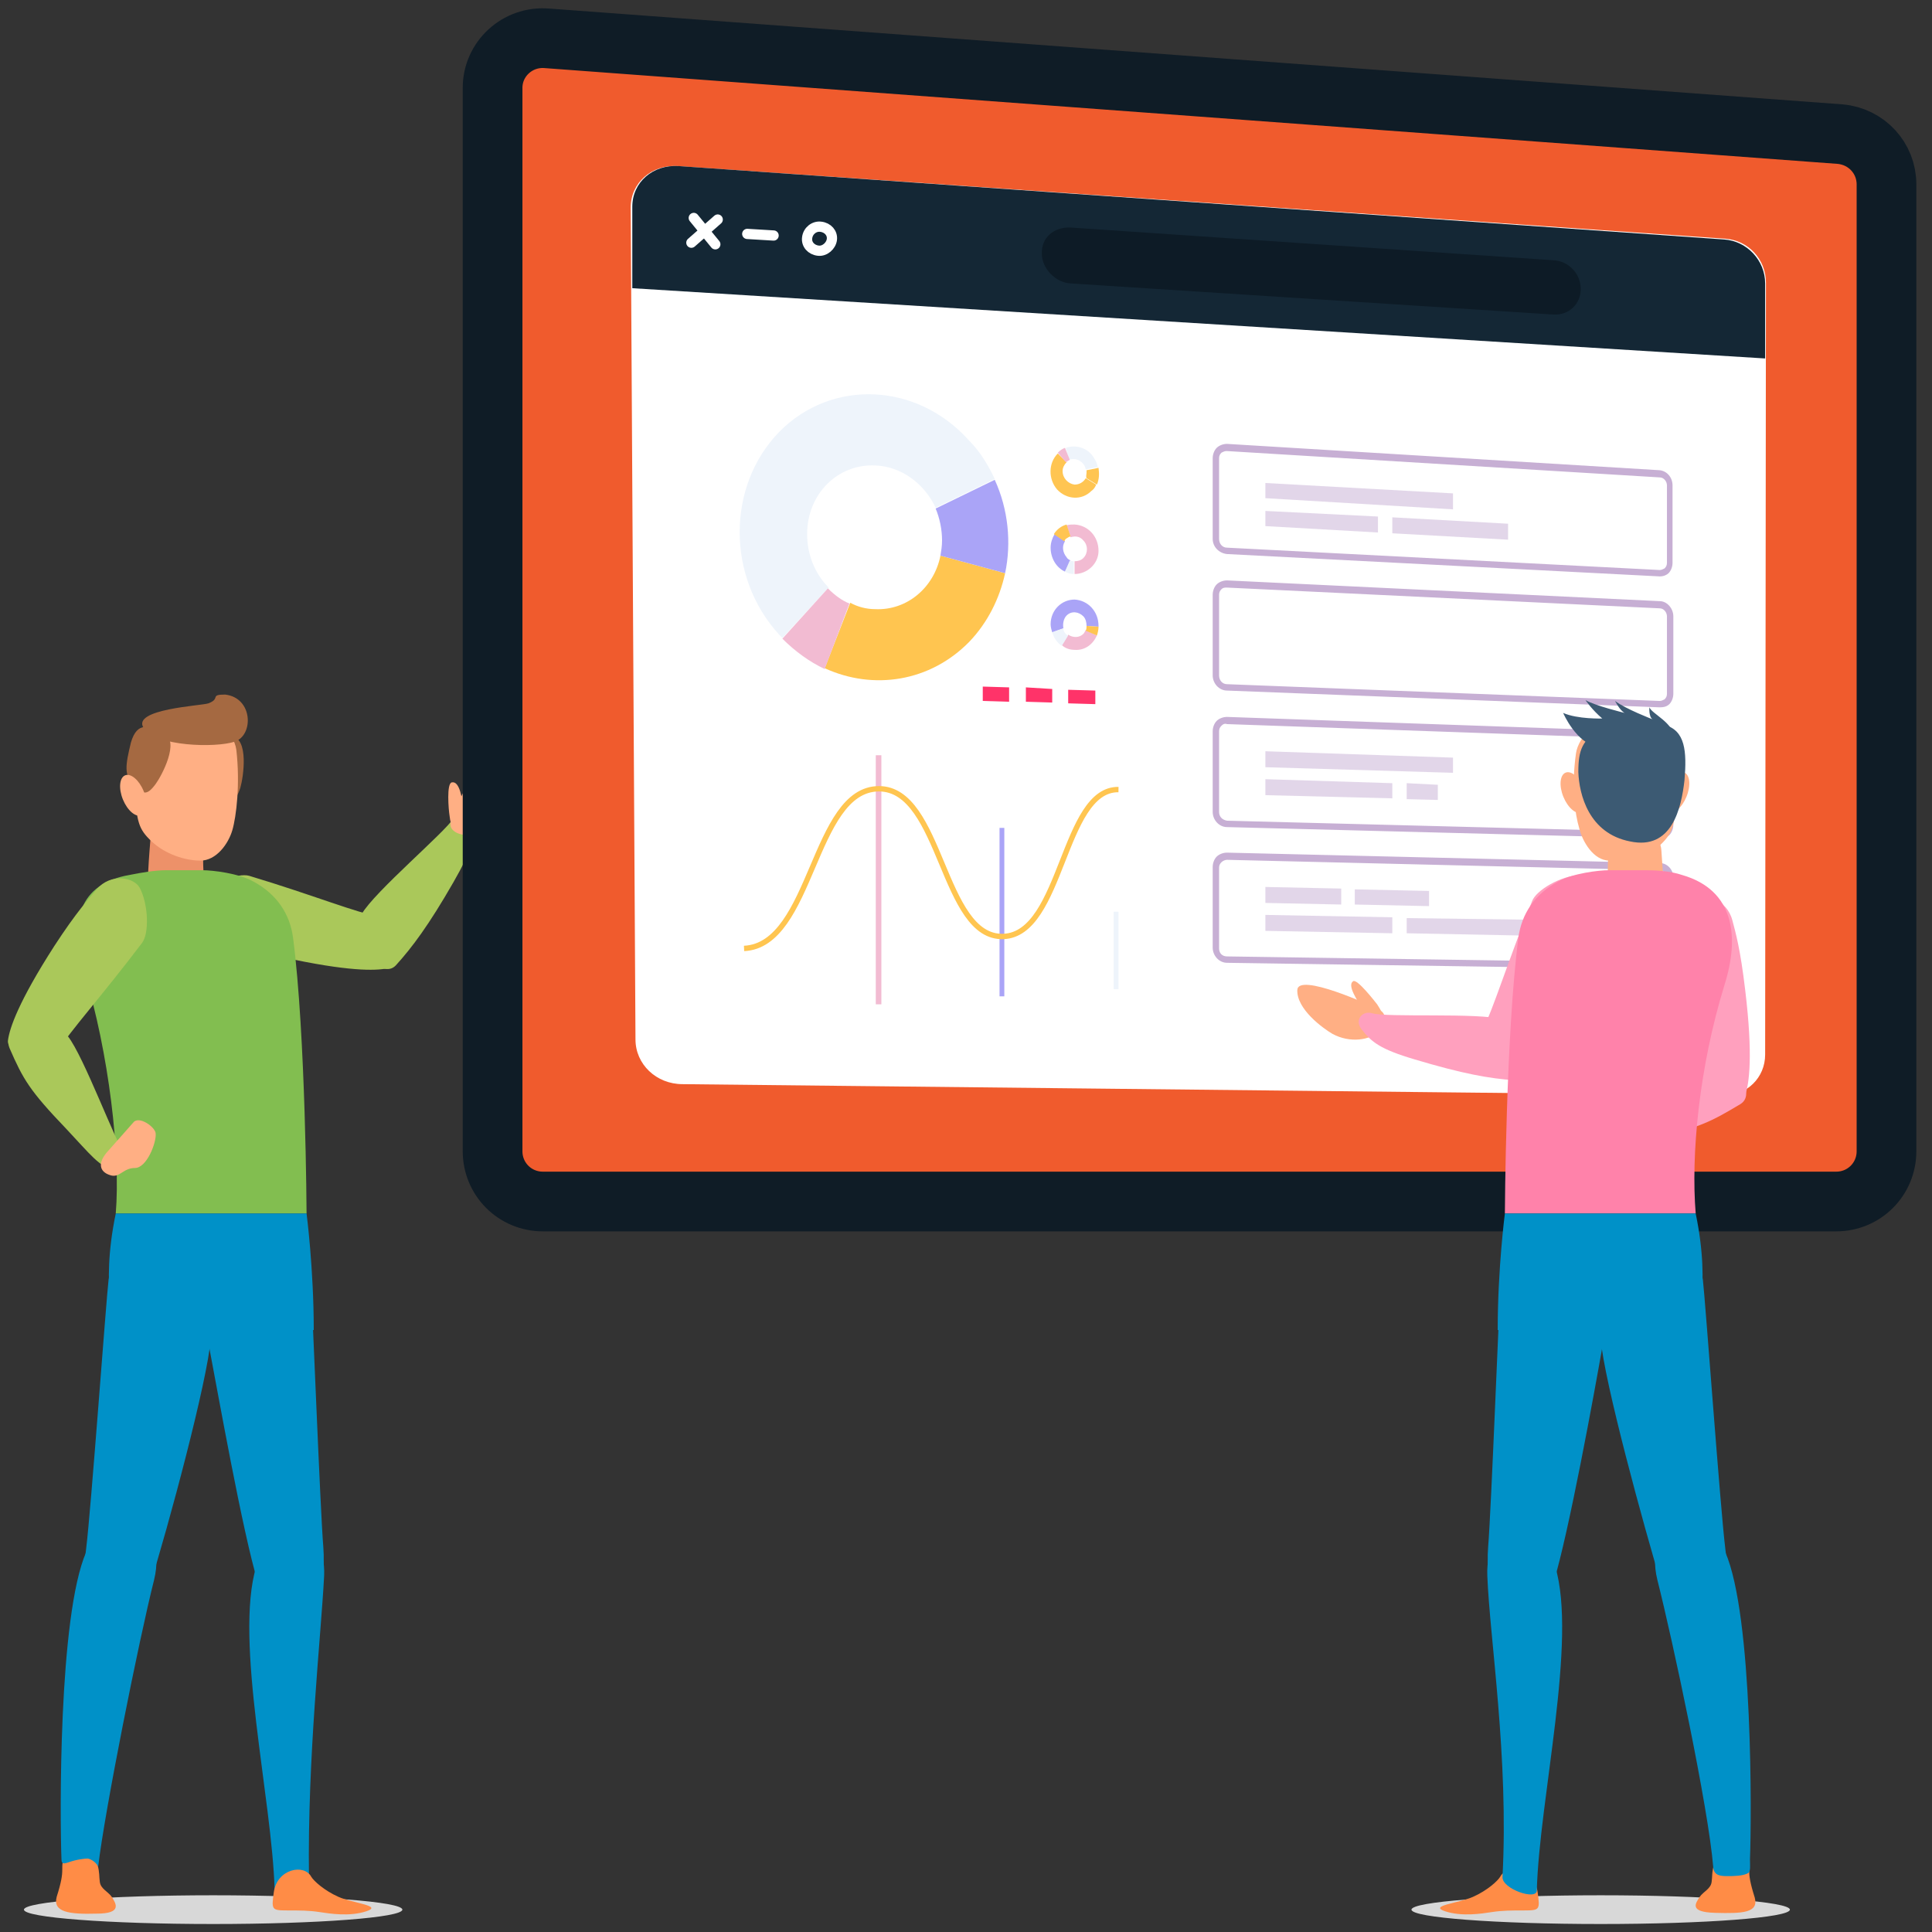 <?xml version="1.0" encoding="UTF-8"?> <!-- Generator: Adobe Illustrator 19.0.0, SVG Export Plug-In . SVG Version: 6.00 Build 0) --> <svg xmlns="http://www.w3.org/2000/svg" xmlns:xlink="http://www.w3.org/1999/xlink" id="Layer_1" x="0px" y="0px" viewBox="0 0 242 242" style="enable-background:new 0 0 242 242;" xml:space="preserve"><rect x="0" y="0" width="242" height="242" fill="#333333" stroke="none"/> <style type="text/css"> .st0{fill:#D8D8D8;} .st1{fill:#FF8C46;} .st2{fill:#AAC85A;} .st3{fill:#A56941;} .st4{fill:#ED9169;} .st5{fill:#82BE50;} .st6{fill:#0091C8;} .st7{fill:#FFAF84;} .st8{fill:#F05B2D;stroke:#0F1C26;stroke-width:7.479;stroke-linejoin:round;stroke-miterlimit:10;} .st9{fill:#FFFFFF;} .st10{fill:#142735;} .st11{fill:#0D1B26;} .st12{fill:none;stroke:#FFFFFF;stroke-width:1.282;stroke-linecap:round;stroke-miterlimit:10;} .st13{fill:#FFC550;} .st14{fill:#EEF4FB;} .st15{fill:#AAA4F7;} .st16{fill:#F2BBD2;} .st17{fill:#FF3369;} .st18{fill:#FFC552;} .st19{fill:none;stroke:#FFC550;stroke-width:0.672;stroke-miterlimit:10;} .st20{fill:#C7AFD4;} .st21{opacity:0.5;fill:#C7AFD4;} .st22{fill:#FFA0BE;} .st23{fill:#FF82AA;} .st24{fill:#3C5A73;} </style> <g id="XMLID_27_"> <g id="XMLID_262_"> <ellipse id="XMLID_317_" class="st0" cx="26.7" cy="239.2" rx="23.7" ry="1.8"></ellipse> <g id="XMLID_268_"> <path id="XMLID_316_" class="st1" d="M12.2,233.5c0.3,1.1,0.2,1.5,0.3,2.2c0.1,0.9,1,1.2,1.5,1.9c0.5,0.8,1.4,2.1-1.9,2.1 c-3.5,0.1-5.5-0.2-5-2.1c0.6-1.9,0.7-2.7,0.7-3.4c0-0.6,0-1.3,0.4-1.6C8.6,232.3,11.7,231.6,12.2,233.5z"></path> <path id="XMLID_314_" class="st2" d="M59.1,103.2c0.2,2,0,3.3-2.3,7.3c-3.1,5.4-5.2,8.2-7.2,10.4c-1.9,2.1-6.2-3.1-4.3-6.4 c1.6-2.8,10.5-10.3,11.5-12C57.5,101.4,59,101.6,59.1,103.2z"></path> <path id="XMLID_312_" class="st2" d="M48.5,121.3c-1.5,0.3-4.9,0.4-13.1-1.4c-5-1.1-7-1.9-8.5-2.5c-2.6-1-3-3.9-2-5 c1.6-1.8,4.9-3.1,6.3-2.7c8,2.4,13.9,4.8,16,5C50.1,115.2,50.2,121,48.5,121.3z"></path> <path id="XMLID_294_" class="st3" d="M27.5,99.8c1.4,0.7,2,0.7,2.6-1.1c0.4-1.4,1.1-6.2-1.1-6.5c-2.2-0.3-3.9-0.4-3.7,2.6 C25.5,97.7,25.8,99,27.5,99.8z"></path> <path id="XMLID_293_" class="st4" d="M19.1,102.3c0,0.2-0.5,4.8-0.6,8.4c0,1.7,1.7,3.4,3.4,3.4c0,0,0.1,0,0.1,0 c1.7,0,3.7-1.5,3.6-3.3c-0.3-3.1-0.1-6.3-0.1-6.3L19.1,102.3z"></path> <path id="XMLID_292_" class="st5" d="M10.5,121.6c3.2,10.4,4.6,23.1,4,30.4h23.9c0,0-0.1-22.4-1.7-34.6c-0.4-2.9-2-5.4-5-7 c-1.8-1-5-1.4-6.4-1.4h-4.4c-1.5,0-3.2,0.3-4.7,0.6C9.8,110.7,8.7,115.6,10.5,121.6z"></path> <path id="XMLID_291_" class="st6" d="M14.6,166.6c0,0-2.1-5-0.1-14.6h23.9c0,0,0.9,6.9,0.9,14.6H14.6z"></path> <g id="XMLID_287_"> <g id="XMLID_288_"> <path id="XMLID_290_" class="st6" d="M19.3,197.9c1.9-7.8-6-9.1-8.5-3.5c-3.5,8-3.3,33.4-3.1,38.5c0,0.7,0.4,0.5,0.8,0.4 c1.1-0.4,2.1-0.5,2.5-0.5c0.9,0.2,1.3,1,1.3,1C13.1,226.9,17.4,205.4,19.3,197.9z"></path> <path id="XMLID_289_" class="st6" d="M26.4,167.7c0.8-9.7-3-17.2-9-14c-2.5,1.3-3.4,4-3.8,6.6c-0.3,2.5-2.2,28.8-2.8,33.6 c-1.5,10.7,7,7.8,7.9,4.9C21.1,191.2,26,172.9,26.4,167.7z"></path> </g> </g> <path id="XMLID_286_" class="st6" d="M40.6,197.4c0.3-7.3-6.7-7.1-8.5-1.2c-2.8,9.3,2,29.2,2.3,40.6c1.2-2,2.4-2.4,2.9-2.4 c0.9,0.1,1.4,0.7,1.4,0.7C38.5,220.1,40.2,205.1,40.6,197.4z"></path> <path id="XMLID_285_" class="st6" d="M32.3,198.2c0.9,3,9,6.4,8.2-4.4c-0.4-4.8-1.4-31.2-1.6-33.7c-0.2-2.5-0.6-6.3-1.9-6.7 c-6.4-2.3-12.6,5.3-10.9,14.8C27.3,174.5,30.4,192,32.3,198.2z"></path> <path id="XMLID_283_" class="st2" d="M14.3,146.6c-1.9-0.5-2.9-1.9-6-5.2c-4.6-4.8-5.4-6.2-7.1-10.1c-1.1-2.6,4.9-4.4,7.3-1.5 c2,2.5,6,13.4,7.2,14.9C16.5,145.6,15.8,147,14.3,146.6z"></path> <path id="XMLID_281_" class="st2" d="M1,130.3c0.2-1.5,1.3-4.8,5.8-11.8c2.8-4.3,4.3-5.9,5.3-7.1c1.8-2.1,4.7-1.5,5.4-0.2 c1.1,2.1,1.2,5.7,0.3,6.9c-5,6.6-9.3,11.4-10.3,13.2C6.2,133.9,0.7,132.1,1,130.3z"></path> <path id="XMLID_280_" class="st7" d="M16.8,99c0.4,4,0.5,4.8,2.2,6.4c1.7,1.6,4.2,2.4,6.1,2.4c2,0,3.5-2.1,4-3.8 c0.5-1.7,1-5.8,0.5-10.1c-0.3-2.2-3-4.9-5.8-4.9S15.8,89.3,16.8,99z"></path> <path id="XMLID_279_" class="st7" d="M13.6,144.1c0.9-1,2.3-2.6,3.1-3.5c0.7-0.9,2.8,0.6,2.8,1.4c0.1,1.1-1.1,4.3-2.6,4.3 c-1.5,0-1.9,1.3-3.1,0.9C12.5,146.8,12.1,145.7,13.6,144.1z"></path> <path id="XMLID_278_" class="st1" d="M39,235.1c0.3,0.5,1.6,1.7,3.4,2.5c1.8,0.8,5.6,1.1,3.5,1.8c-2.1,0.7-4.6,0.3-5.9,0.1 c-1.3-0.2-2.5-0.2-4-0.2c-2,0-2-0.1-1.7-2.3C34.7,234.1,38.1,233.4,39,235.1z"></path> <path id="XMLID_274_" class="st3" d="M16.8,98.4c1.1,1.1,1.6,1.3,2.7-0.2c0.8-1.1,3-5.3,1.1-6.3c-1.9-1-3.4-1.6-4.2,1.1 C15.7,95.9,15.5,97.1,16.8,98.4z"></path> <ellipse id="XMLID_273_" transform="matrix(0.926 -0.378 0.378 0.926 -36.419 13.7)" class="st7" cx="16.7" cy="99.6" rx="1.4" ry="2.7"></ellipse> <path id="XMLID_272_" class="st3" d="M18,91.2c1.5,2.3,9,2.5,11.4,1.7c2.4-0.8,2.3-5.5-1.2-5.9c-2,0-0.5,0.5-2.1,1.1 C25.3,88.4,16.4,88.8,18,91.2z"></path> <path id="XMLID_270_" class="st7" d="M56.5,102.8c0.4-1.2,4.3-10.4,5.9-8.9c1.7,1.7,1,5.7,0.5,7c-0.8,2.4-3,3.8-4.6,3.7 C57.2,104.5,56.1,103.9,56.5,102.8z"></path> <path id="XMLID_269_" class="st7" d="M56.3,102.1c-0.1-0.6-0.4-4,0.3-4.1c1-0.2,1.3,2.1,1.5,3.6c0.1,0.8-0.3,2-0.9,2 C56.5,103.5,56.4,103,56.3,102.1z"></path> </g> <g id="XMLID_263_"> <defs> <path id="XMLID_264_" d="M62.3,93.9c-1-1-3.2,2.9-4.6,5.9c-0.2-1.1-0.6-1.9-1.2-1.8c-0.6,0.1-0.3,3.6-0.3,4.1 c0,0.4,0.1,0.7,0.2,0.9c0,0,0,0.1,0,0.1c-1.9,2.3-9.5,8.8-11,11.4c-2.8-0.8-7.9-2.7-14.3-4.6c-0.3-0.1-0.6-0.1-1,0 c-1.6-0.5-3.6-0.8-4.7-0.8c0-0.4,0-0.8,0-1.2c1.8-0.3,3.2-2.2,3.6-3.8c0.3-0.9,0.5-2.6,0.6-4.6c0.1-0.2,0.2-0.5,0.3-0.8 c0.3-1.1,0.8-4.6-0.2-6c2-1.2,1.7-5.4-1.6-5.7c-2,0-0.5,0.5-2.1,1.1c-0.8,0.3-9.5,0.6-8.1,3c-0.7,0.1-1.2,0.7-1.6,2 c-0.5,1.8-0.7,3-0.4,4c-0.1,0-0.2,0-0.3,0.1c-0.7,0.3-0.8,1.6-0.3,3c0.4,1.1,1.2,1.8,1.8,2c0.3,1.5,0.7,2.2,1.7,3.2 c-0.1,1.1-0.2,2.5-0.3,3.8c-0.8,0.1-1.7,0.3-2.5,0.4c-0.7,0.1-1.4,0.3-2,0.6c-0.5,0.1-1,0.4-1.5,0.8c-1,0.7-1.7,1.5-2.2,2.5 c-0.9,1.1-2,2.7-3.6,5.1c-4.5,7-5.6,10.3-5.8,11.8c0,0.1,0,0.2,0,0.3c0,0.2,0,0.4,0.1,0.6c1.7,3.9,2.5,5.4,7.1,10.1 c2.2,2.3,3.3,3.6,4.4,4.4c-0.1,0.7,0.4,1.2,1.1,1.5c0.3,0.1,0.6,0.1,0.8,0c0,1.8,0,3.4-0.1,4.8c-0.7,3.4-0.9,6.2-0.8,8.5 c-0.4,3.5-2.2,28.7-2.8,33.4c0,0.2,0,0.4-0.1,0.5c0,0,0,0,0,0c-3.5,8-3.3,33.4-3.1,38.5c0,0.3,0.1,0.4,0.2,0.5 c-0.1,0.3-0.1,0.6-0.1,1c0,0.6-0.1,1.5-0.7,3.4c-0.6,1.9,1.5,2.1,5,2.1c3.3-0.1,2.4-1.3,1.9-2.1c-0.5-0.7-1.3-1-1.5-1.9 c-0.1-0.6,0-1-0.2-1.8c0,0,0,0,0,0c0.7-6.9,5.1-28.4,7-36c0.2-0.7,0.2-1.4,0.3-2c2.3-7.8,5.8-21.2,6.7-26.9 c1.1,6.4,3.8,21,5.6,27.7c-2.5,9.5,2.2,28.9,2.5,40.1c0,0,0,0,0,0c0,0.1,0,0.1,0,0.2c-0.3,2.1-0.2,2.2,1.7,2.3 c1.5,0,2.7,0,4,0.2c1.3,0.2,3.7,0.6,5.9-0.1c2.1-0.7-1.7-1-3.5-1.8c-1.8-0.8-3.1-2-3.4-2.5c-0.1-0.1-0.2-0.3-0.3-0.4 c-0.1-14.9,1.5-29.6,1.9-37.3c0-0.5,0-0.9,0-1.3c0-0.7,0-1.4,0-2.3c-0.3-3.5-0.9-18.3-1.3-27.2l0,0c0-7.8-0.9-14.6-0.9-14.6 s-0.1-19.1-1.4-31.7c6.8,1.4,9.9,1.3,11.4,1.1c0.5,0.1,0.9-0.1,1.3-0.5c2.1-2.2,4.1-5,7.2-10.4c1.8-3,2.2-4.5,2.3-5.9 c1.4-0.3,3.1-1.6,3.7-3.6C63.3,99.6,64,95.6,62.3,93.9z M8.5,129.8c0.8-1,1.8-2.4,3.1-4c1.3,5.4,2.3,11.1,2.7,16.2 C12.6,138.2,10,131.7,8.5,129.8z"></path> </defs> <clipPath id="XMLID_3_"> <use xlink:href="#XMLID_264_" style="overflow:visible;"></use> </clipPath> </g> </g> <path id="XMLID_254_" class="st8" d="M61.7,11v133.2c0,3.5,2.8,6.3,6.3,6.3h162c3.5,0,6.3-2.8,6.3-6.3V23.1c0-3.3-2.5-6-5.8-6.3 l-162-12C64.8,4.5,61.7,7.4,61.7,11z"></path> <g id="XMLID_575_"> <g id="XMLID_42_"> <path id="XMLID_147_" class="st9" d="M79.6,130.2c0,3.1,2.6,5.6,5.9,5.6l130.5,1.4c2.8,0,5.1-2.2,5.1-5.1l0.1-96.7 c0-2.9-2.2-5.3-5.1-5.5L84.9,20.8c-3.3-0.2-5.9,2.1-5.9,5.2L79.6,130.2L79.6,130.2z"></path> </g> <g id="XMLID_574_"> <g id="XMLID_34_"> <path id="XMLID_38_" class="st10" d="M85,20.8L216,30c2.8,0.2,5.1,2.6,5.1,5.5l0,9.4L79.2,36.1l0-10.2 C79.2,22.8,81.8,20.6,85,20.8z"></path> </g> <path id="XMLID_33_" class="st11" d="M134.1,35.5l60.5,3.9c1.9,0.1,3.4-1.3,3.4-3.2l0,0c0-1.9-1.5-3.5-3.4-3.6l-60.5-4.1 c-2.1-0.1-3.7,1.3-3.6,3.3l0,0C130.5,33.6,132.2,35.4,134.1,35.5z"></path> <g id="XMLID_1_"> <g id="XMLID_30_"> <line id="XMLID_32_" class="st12" x1="89.9" y1="27.5" x2="86.6" y2="30.4"></line> <line id="XMLID_31_" class="st12" x1="89.6" y1="30.6" x2="86.9" y2="27.3"></line> </g> <path id="XMLID_29_" class="st12" d="M102.5,31.4L102.5,31.4c-0.9-0.1-1.5-0.8-1.4-1.6l0,0c0.1-0.9,0.9-1.5,1.7-1.4l0,0 c0.9,0.1,1.5,0.8,1.4,1.6l0,0C104.1,30.8,103.3,31.5,102.5,31.4z"></path> <line id="XMLID_28_" class="st12" x1="93.6" y1="29.3" x2="96.9" y2="29.5"></line> </g> </g> </g> <g id="XMLID_338_"> <g id="XMLID_357_"> <path id="XMLID_361_" class="st13" d="M103.3,83.7c6.1,2.8,13.2,1.7,18.1-3.3c2.3-2.4,3.8-5.4,4.5-8.6l-8.1-2.2 c-0.8,4-4.2,6.9-8.2,6.7c-1.1,0-2.2-0.3-3.1-0.8L103.3,83.7z"></path> <path id="XMLID_360_" class="st14" d="M97.6,79.5c0.1,0.1,0.3,0.3,0.4,0.4l5.8-6.3c-1.7-1.7-2.7-4.1-2.7-6.7c0-5,3.8-8.8,8.5-8.6 c3.3,0.1,6.2,2.3,7.6,5.3l7.4-3.6c-0.8-1.7-1.8-3.4-3.2-4.8c-6.5-7.3-17.2-7.8-23.8-1.1C91,60.9,91,72.3,97.6,79.5z"></path> <path id="XMLID_359_" class="st15" d="M118,67.7c0,0.7-0.1,1.3-0.2,1.9l8.1,2.2c0.8-3.8,0.4-8-1.3-11.7l-7.4,3.6 C117.7,64.9,118,66.3,118,67.7z"></path> <path id="XMLID_358_" class="st16" d="M98,80c1.6,1.6,3.4,2.9,5.3,3.8l3.1-8.2c-1-0.4-1.9-1.1-2.7-1.9L98,80z"></path> </g> <polygon id="XMLID_356_" class="st17" points="123.1,87.8 123.1,86 126.4,86.1 126.4,87.9 "></polygon> <polygon id="XMLID_355_" class="st17" points="128.5,87.9 128.5,86.1 131.8,86.3 131.8,88 "></polygon> <polygon id="XMLID_354_" class="st17" points="133.8,88.1 133.8,86.4 137.2,86.5 137.2,88.2 "></polygon> <g id="XMLID_349_"> <path id="XMLID_353_" class="st14" d="M133.5,56.1c1.1-0.4,2.4-0.1,3.2,0.8c0.4,0.5,0.7,1,0.8,1.6l-1.5,0.3 c-0.1-0.7-0.8-1.3-1.5-1.3c-0.2,0-0.4,0-0.6,0.1L133.5,56.1z"></path> <path id="XMLID_352_" class="st18" d="M132.5,56.8C132.5,56.7,132.5,56.7,132.5,56.8l1.1,1.1c-0.3,0.3-0.5,0.7-0.5,1.1 c0,0.9,0.7,1.6,1.5,1.7c0.6,0,1.1-0.3,1.4-0.8l1.3,0.8c-0.1,0.3-0.3,0.6-0.6,0.8c-1.2,1.2-3.1,1.1-4.3-0.2 C131.3,60,131.3,58,132.5,56.8z"></path> <path id="XMLID_351_" class="st18" d="M136.1,59.2c0-0.1,0-0.2,0-0.3l1.5-0.3c0.1,0.7,0.1,1.4-0.2,2.1l-1.3-0.8 C136,59.7,136.1,59.4,136.1,59.2z"></path> <path id="XMLID_350_" class="st16" d="M132.5,56.7c0.3-0.3,0.6-0.5,0.9-0.6l0.6,1.5c-0.2,0.1-0.3,0.2-0.5,0.3L132.5,56.7z"></path> </g> <g id="XMLID_344_"> <path id="XMLID_348_" class="st16" d="M137.4,79.6c-0.5,1.1-1.5,1.9-2.8,1.8c-0.6,0-1.2-0.2-1.6-0.6l0.8-1.3 c0.6,0.4,1.4,0.4,1.9-0.1c0.1-0.1,0.2-0.3,0.3-0.5L137.4,79.6z"></path> <path id="XMLID_347_" class="st15" d="M137.6,78.4c0,0,0,0.1,0,0.1l-1.5-0.1c0-0.4-0.1-0.9-0.4-1.2c-0.6-0.6-1.5-0.7-2.1-0.1 c-0.4,0.4-0.5,1.1-0.4,1.6l-1.4,0.5c-0.1-0.3-0.2-0.7-0.2-1c0-1.8,1.4-3.1,3-3.1C136.3,75.2,137.6,76.6,137.6,78.4z"></path> <path id="XMLID_346_" class="st14" d="M133.5,79.4c0.1,0.1,0.2,0.2,0.3,0.2l-0.8,1.3c-0.6-0.4-1-1-1.2-1.7l1.4-0.5 C133.2,79,133.3,79.2,133.5,79.4z"></path> <path id="XMLID_345_" class="st18" d="M137.6,78.5c0,0.4-0.1,0.8-0.2,1.1L136,79c0.1-0.2,0.1-0.4,0.1-0.6L137.6,78.5z"></path> </g> <g id="XMLID_339_"> <path id="XMLID_343_" class="st15" d="M133.4,71.6c-1.1-0.5-1.8-1.7-1.8-3c0-0.6,0.2-1.2,0.5-1.7l1.3,0.9c-0.4,0.6-0.3,1.4,0.2,2 c0.1,0.2,0.3,0.3,0.5,0.4L133.4,71.6z"></path> <path id="XMLID_342_" class="st16" d="M134.6,71.9C134.6,71.9,134.5,71.9,134.6,71.9l0-1.6c0.4,0,0.8-0.1,1.1-0.4 c0.6-0.6,0.6-1.6,0-2.2c-0.4-0.5-1-0.6-1.6-0.4l-0.5-1.5c0.3-0.1,0.6-0.1,1-0.1c1.7,0.1,3,1.5,3,3.3 C137.6,70.6,136.2,71.9,134.6,71.9z"></path> <path id="XMLID_341_" class="st18" d="M133.5,67.5c-0.1,0.1-0.1,0.2-0.2,0.3l-1.3-0.9c0.4-0.6,0.9-1,1.6-1.2l0.5,1.5 C133.9,67.2,133.7,67.4,133.5,67.5z"></path> <path id="XMLID_340_" class="st14" d="M134.5,71.9c-0.4,0-0.8-0.1-1.1-0.3l0.6-1.4c0.2,0.1,0.4,0.1,0.5,0.1L134.5,71.9z"></path> </g> </g> <g id="XMLID_363_"> <polygon id="XMLID_508_" class="st16" points="109.7,94.6 109.7,125.8 110.4,125.8 110.4,94.6 "></polygon> <polygon id="XMLID_507_" class="st14" points="139.5,114.2 139.5,123.9 140.1,123.9 140.1,114.2 "></polygon> <polygon id="XMLID_498_" class="st15" points="125.2,103.7 125.2,124.8 125.8,124.8 125.8,103.7 "></polygon> <path id="XMLID_497_" class="st19" d="M93.2,118.8c8.6-0.4,8.6-20,16.9-20c7.9,0,7.9,18.8,15.6,18.5c7.4-0.3,7.4-18.5,14.4-18.4"></path> </g> <g id="XMLID_185_"> <path id="XMLID_335_" class="st20" d="M207.9,72.2l-54.2-2.8c-1-0.1-1.8-0.9-1.8-1.9V57.4c0-0.5,0.2-1,0.5-1.3 c0.3-0.3,0.8-0.5,1.3-0.5l54.2,3.3c0.9,0.1,1.6,0.9,1.6,1.9v9.7c0,0.5-0.2,1-0.5,1.3C208.8,72,208.4,72.2,207.9,72.2 C208,72.2,207.9,72.2,207.9,72.2z M153,56.7c-0.2,0.2-0.3,0.4-0.3,0.7v10.1c0,0.6,0.4,1.1,1,1.1l54.2,2.8c0.2,0,0.4-0.1,0.6-0.2 c0.2-0.2,0.3-0.4,0.3-0.7v-9.7c0-0.5-0.4-1-0.9-1l-54.2-3.3c0,0,0,0-0.1,0C153.4,56.5,153.2,56.6,153,56.7z"></path> <path id="XMLID_332_" class="st20" d="M207.9,88.6l-54.2-2.1c-1,0-1.8-0.9-1.8-1.9V74.5c0-0.5,0.2-1,0.5-1.3 c0.3-0.3,0.8-0.5,1.3-0.5l54.2,2.6c0.9,0,1.7,0.9,1.7,1.9v9.7c0,0.5-0.2,1-0.5,1.3C208.8,88.5,208.4,88.6,207.9,88.6 C207.9,88.6,207.9,88.6,207.9,88.6z M153,73.8c-0.2,0.2-0.3,0.4-0.3,0.7v10.1c0,0.6,0.4,1.1,1,1.1l54.2,2.1c0.2,0,0.4-0.1,0.6-0.2 c0.2-0.2,0.3-0.4,0.3-0.7v-9.7c0-0.5-0.4-1-0.9-1l-54.2-2.6c0,0,0,0,0,0C153.4,73.6,153.2,73.6,153,73.8z"></path> <path id="XMLID_329_" class="st20" d="M207.9,105l-54.2-1.4c-1,0-1.8-0.9-1.8-1.9V91.6c0-0.5,0.2-1,0.5-1.3 c0.3-0.3,0.8-0.5,1.3-0.5l54.2,1.9c0.9,0,1.7,0.9,1.7,1.9v9.7c0,0.5-0.2,1-0.5,1.3C208.8,104.9,208.4,105,207.9,105 C207.9,105,207.9,105,207.9,105z M153,90.9c-0.2,0.2-0.3,0.4-0.3,0.7v10.1c0,0.6,0.4,1,1,1.1l54.2,1.4c0.2,0,0.4-0.1,0.6-0.2 c0.2-0.2,0.3-0.4,0.3-0.7v-9.7c0-0.5-0.4-1-0.9-1l-54.2-1.9c0,0,0,0,0,0C153.4,90.6,153.2,90.7,153,90.9z"></path> <path id="XMLID_326_" class="st20" d="M207.9,121.4l-54.2-0.8c-1,0-1.8-0.9-1.8-1.9v-10.1c0-0.5,0.2-1,0.5-1.3 c0.3-0.3,0.8-0.5,1.3-0.5l54.2,1.3c0.9,0,1.7,0.8,1.7,1.8v9.7c0,0.5-0.2,1-0.5,1.3C208.8,121.3,208.4,121.4,207.9,121.4 C207.9,121.4,207.9,121.4,207.9,121.4z M208.5,120.3c0.2-0.2,0.3-0.4,0.3-0.7V110c0-0.5-0.4-1-0.9-1l-54.2-1.3 c-0.2,0-0.5,0.1-0.7,0.3c-0.2,0.2-0.3,0.4-0.3,0.7v10.1c0,0.6,0.4,1,1,1l54.2,0.8l0,0.4l0-0.4 C208.2,120.6,208.4,120.5,208.5,120.3z"></path> <polygon id="XMLID_325_" class="st21" points="182,96.8 158.5,96.1 158.5,94.1 182,94.9 "></polygon> <polygon id="XMLID_324_" class="st21" points="174.4,100 158.5,99.6 158.5,97.6 174.4,98.1 "></polygon> <polygon id="XMLID_323_" class="st21" points="180.1,100.2 176.2,100.1 176.2,98.1 180.1,98.3 "></polygon> <polygon id="XMLID_322_" class="st21" points="182,63.8 158.5,62.4 158.5,60.5 182,61.8 "></polygon> <polygon id="XMLID_321_" class="st21" points="172.6,66.7 158.5,65.9 158.5,64 172.6,64.7 "></polygon> <polygon id="XMLID_320_" class="st21" points="188.9,67.6 174.4,66.8 174.4,64.8 188.9,65.6 "></polygon> <polygon id="XMLID_319_" class="st21" points="168,113.3 158.5,113.1 158.5,111.1 168,111.3 "></polygon> <polygon id="XMLID_318_" class="st21" points="179,113.5 169.7,113.3 169.7,111.4 179,111.6 "></polygon> <polygon id="XMLID_260_" class="st21" points="174.4,116.9 158.5,116.6 158.5,114.6 174.4,114.9 "></polygon> <polygon id="XMLID_259_" class="st21" points="191.5,117.2 176.2,116.9 176.2,115 191.5,115.2 "></polygon> </g> <g id="XMLID_20_"> <g id="XMLID_35_"> <ellipse id="XMLID_146_" class="st0" cx="200.5" cy="239.2" rx="23.7" ry="1.8"></ellipse> <g id="XMLID_39_"> <g id="XMLID_41_"> <path id="XMLID_144_" class="st22" d="M198.5,143.6c1.9,0.6,3.4,0,7.9-0.9c6.5-1.4,7.9-2.2,11.6-4.4c2.4-1.5-1.6-6.4-5.2-5.3 c-3.1,0.9-12.5,7.8-14.3,8.3C197.1,141.5,197,143.1,198.5,143.6z"></path> <path id="XMLID_142_" class="st22" d="M218.6,137.2c0.5-1.5,1-4.9,0-13.2c-0.6-5.1-1.2-7.2-1.6-8.7c-0.7-2.7-3.5-3.4-4.7-2.6 c-1.9,1.4-3.6,4.6-3.3,6c1.6,8.2,3.3,14.4,3.3,16.4C212.4,138.1,218.1,138.9,218.6,137.2z"></path> <path id="XMLID_141_" class="st1" d="M214.7,233.5c-0.3,1.1-0.2,1.5-0.3,2.2c-0.1,0.9-1,1.2-1.5,1.9c-0.5,0.8-1.4,1.9,1.9,2 c3.5,0.1,5.5,0,5-1.9c-0.6-1.9-0.7-2.7-0.7-3.4c0-0.6,0-1.3-0.4-1.6C218.3,232.3,215.2,231.6,214.7,233.5z"></path> <path id="XMLID_140_" class="st7" d="M172.8,126.5c-1.1-0.6-10.2-4.7-10.3-2.5c-0.1,2.4,3.2,4.8,4.4,5.5 c2.2,1.2,4.8,0.8,5.9-0.4C173.4,128.3,173.9,127.1,172.8,126.5z"></path> <path id="XMLID_139_" class="st7" d="M172.5,125.8c-0.4-0.5-2.5-3.2-3-2.9c-0.8,0.5,0.5,2.4,1.3,3.7c0.5,0.7,1.5,1.3,2,0.8 C173.3,127,173,126.6,172.5,125.8z"></path> <path id="XMLID_138_" class="st1" d="M187.9,235.1c-0.3,0.5-1.6,1.7-3.4,2.5c-1.8,0.8-5.6,1.1-3.5,1.8c2.1,0.7,4.6,0.3,5.9,0.1 c1.3-0.2,2.5-0.2,4-0.2c2,0,2-0.1,1.7-2.3C192.2,234.1,188.8,233.4,187.9,235.1z"></path> <path id="XMLID_137_" class="st7" d="M210.1,99.5c-0.4,4-0.5,4.8-2.2,6.4c-1.7,1.6-4.4,1.9-6.3,1.9c-2,0-3.4-2.4-3.8-4.1 c-0.5-1.7-1-5-0.4-9.3c0.3-2.2,3-4.9,5.8-4.9C206,89.6,211.1,89.9,210.1,99.5z"></path> <path id="XMLID_135_" class="st22" d="M170.6,129c1.2,1.5,2.2,2.4,6.6,3.7c6,1.8,9.4,2.4,12.4,2.6c2.8,0.2,2.3-6.5-1.3-7.6 c-3.1-0.9-14.7-0.2-16.5-0.8C170.6,126.6,169.6,127.8,170.6,129z"></path> <path id="XMLID_133_" class="st22" d="M190,133.6c1.2-1,3.4-3.6,7.1-11.1c2.2-4.6,2.9-6.7,3.4-8.2c0.9-2.7-1.1-4.8-2.6-4.7 c-2.4,0.1-5.5,1.9-6,3.3c-3.1,7.7-5,13.9-6,15.6C184.2,131.1,188.6,134.8,190,133.6z"></path> <path id="XMLID_115_" class="st7" d="M208.1,106.5c0.1,1.4,0.2,2.9,0.3,4.4c0.1,1.9-1.4,3.7-3.3,3.8c-0.1,0-0.1,0-0.2,0 c-1.7,0-3.7-1.5-3.6-3.3c0.1-1.1,0.1-2.2,0.1-3.2c0-1.9,1.2-3.5,3-4.2l0,0C206.1,103.5,208,104.7,208.1,106.5z"></path> <path id="XMLID_114_" class="st23" d="M216,123.4c-3.2,10.4-4.2,21.3-3.6,28.6h-23.9c0,0,0.1-22.4,1.7-34.6c0.4-2.9,2-5.4,5-7 c1.8-1,5-1.4,6.4-1.4h4.4c1.5,0,3.2,0.1,4.7,0.6C217.3,111.5,217.9,117.4,216,123.4z"></path> <path id="XMLID_113_" class="st6" d="M212.3,166.6c0,0,2.1-5,0.1-14.6h-23.9c0,0-0.9,6.9-0.9,14.6H212.3z"></path> <g id="XMLID_52_"> <g id="XMLID_75_"> <path id="XMLID_109_" class="st6" d="M207.6,197.9c-1.9-7.8,6-9.1,8.5-3.5c3.5,8,3.3,33.4,3.1,38.5c0,0.7,0.1,1.5-0.2,1.7 c-0.6,0.4-2,0.4-2.5,0.4c-0.9,0-1.8,0-1.9-1.1C214,226.4,209.5,205.4,207.6,197.9z"></path> <path id="XMLID_79_" class="st6" d="M200.5,167.7c-0.8-9.7,3-17.2,9-14c2.5,1.3,3.4,4,3.8,6.6c0.3,2.5,2.2,28.8,2.8,33.6 c1.5,10.7-7,7.8-7.9,4.9C205.9,191.2,200.9,172.9,200.5,167.7z"></path> </g> </g> <path id="XMLID_46_" class="st6" d="M192.5,236.8c0.3-11.4,5.1-31.3,2.3-40.6c-1.8-5.9-8.8-6.1-8.5,1.2 c0.3,7.8,2.7,22.8,1.9,37.7C188.1,236.6,192.5,238.1,192.5,236.8z"></path> <path id="XMLID_45_" class="st6" d="M194.6,198.2c-0.9,3-9,6.4-8.2-4.4c0.4-4.8,1.4-31.2,1.6-33.7c0.2-2.5,0.6-6.3,1.9-6.7 c6.4-2.3,12.6,5.3,10.9,14.8C199.7,174.5,196.5,192,194.6,198.2z"></path> <ellipse id="XMLID_44_" transform="matrix(0.926 -0.378 0.378 0.926 -22.889 81.925)" class="st7" cx="197.1" cy="99.2" rx="1.4" ry="2.7"></ellipse> <ellipse id="XMLID_43_" transform="matrix(-0.926 -0.378 0.378 -0.926 366.913 270.503)" class="st7" cx="210" cy="99.2" rx="1.4" ry="2.7"></ellipse> </g> <path id="XMLID_40_" class="st24" d="M200.5,91.3c-2.3,1.4-2.8,2.6-2.8,5.4c0.1,2.8,1.3,7.7,6.5,8.7c5.2,1.1,6.4-4.1,6.8-7.7 c0.3-3.6,0.1-6.2-2.5-6.9C204.6,90,201.9,90.5,200.5,91.3z"></path> </g> <g id="XMLID_36_"> <defs> <path id="XMLID_37_" d="M219.8,237.6c-0.6-1.8-0.7-2.7-0.7-3.3c0.2-0.3,0.1-1,0.1-1.5c0.2-5.1,0.5-30.5-3.1-38.5c0,0,0,0,0,0 c0-0.2,0-0.3-0.1-0.5c-0.6-4.6-2.4-29.9-2.8-33.4c0-2.2-0.1-5.1-0.8-8.5c-0.3-3.1-0.2-6.9,0.2-11c2-0.7,3.3-1.5,5.4-2.8 c0.4-0.2,0.6-0.6,0.7-0.9c0,0,0,0,0,0c0.5-1.5,1-4.9,0-13.2c-0.6-5.1-1.2-7.2-1.6-8.7c-0.2-0.9-0.7-1.6-1.3-2 c-1-1.7-2.6-3-5.1-3.8c-0.8-0.2-1.6-0.4-2.5-0.5c0-0.9-0.1-1.7-0.2-2.5c0-0.2-0.1-0.4-0.1-0.6c0.9-0.9,1.4-1.6,1.6-2.7 c0.4-0.6,0.6-1.3,0.8-2.1c0.3-0.3,0.6-0.8,0.8-1.4c0.5-1.3,0.4-2.6-0.2-3c0.2-2.7-0.2-4.8-2-5.6c0.1-2-7.5-2.2-8.3-2.5 c-1.6-0.6-0.2-1.1-2.1-1.1c-3.5,0.3-3.6,5-1.2,5.9c0,0,0.1,0,0.1,0c-0.1,0.3-0.2,0.6-0.3,1c-0.1,0.9-0.2,1.8-0.2,2.6 c-0.4-0.3-0.7-0.4-1-0.2c-0.7,0.3-0.8,1.6-0.3,3c0.4,0.9,1,1.6,1.5,1.9c0.1,0.8,0.3,1.5,0.4,2.1c0.4,1.6,1.7,4,3.7,4.1 c0,0.1,0,0.3,0,0.4c0,0.2,0,0.5,0,0.7c-1.2,0-3.5,0.4-5.2,1c-2,0.6-4,1.9-4.4,3c-0.2,0.4-0.3,0.9-0.5,1.3 c-0.4,0.7-0.7,1.4-0.8,2.2c-2.3,6-3.8,10.7-4.7,12.1c-0.2,0.3-0.2,0.5-0.3,0.8c-2.4,2.1-7.6,10.1-9.6,12.3c0,0-0.1,0-0.1,0 c-0.2,0-0.5-0.1-0.9,0c-0.6,0-4.1,0.2-4.1,0.8c0,0.6,0.9,0.9,2,1c-2.8,1.8-6.4,4.4-5.2,5.3c1.9,1.4,5.8,0.2,7-0.4 c1.9-0.9,3-2.7,3.1-4.2c1.4-0.3,2.8-0.9,5.6-3.1c2.4-1.9,4.2-3.4,5.6-4.7c-0.3,8.5-0.4,15.7-0.4,15.7s-0.9,6.9-0.9,14.6l0,0 c-0.4,8.9-1,23.7-1.3,27.2c-0.1,0.9-0.1,1.6,0,2.3c0,0.4,0,0.8,0,1.3c0.3,7.7,2.6,22.5,1.9,37.3c-0.1,0.1-0.2,0.2-0.3,0.4 c-0.3,0.5-1.6,1.7-3.4,2.5c-1.8,0.8-5.6,1.1-3.5,1.8c2.1,0.7,4.6,0.3,5.9,0.1c1.3-0.2,2.5-0.2,4-0.2c2,0,2-0.1,1.7-2.3 c0-0.1,0-0.1,0-0.2c0,0,0,0,0,0c0.3-11.2,4.9-30.6,2.5-40.1c1.9-6.8,4.5-21.3,5.6-27.7c0.9,5.7,4.4,19.1,6.7,26.9 c0,0.6,0.1,1.3,0.3,2c1.9,7.5,6.4,28.5,7,36c0,0,0,0,0,0c-0.2,0.8-0.1,1.2-0.2,1.8c-0.1,0.9-1,1.2-1.5,1.9 c-0.5,0.8-1.4,1.9,1.9,2C218.3,239.6,220.4,239.5,219.8,237.6z"></path> </defs> <clipPath id="XMLID_4_"> <use xlink:href="#XMLID_37_" style="overflow:visible;"></use> </clipPath> </g> </g> <path id="XMLID_267_" class="st24" d="M209.6,92.3c0.1-1.7-2.7-2.9-3-3.7c0,0-0.1,1.2,0.4,1.5c0,0-3.4-1.3-4.7-2.3 c0,0,0.6,1.2,1.2,1.5c0,0-3.7-0.9-4.9-1.6c0,0,0.8,1.2,2.1,2.3c0,0-3.1,0.1-4.9-0.7c0,0,1.6,3.8,4.4,4.3 C203.1,94,209.5,95.4,209.6,92.3z"></path> </g> </g> </svg> 